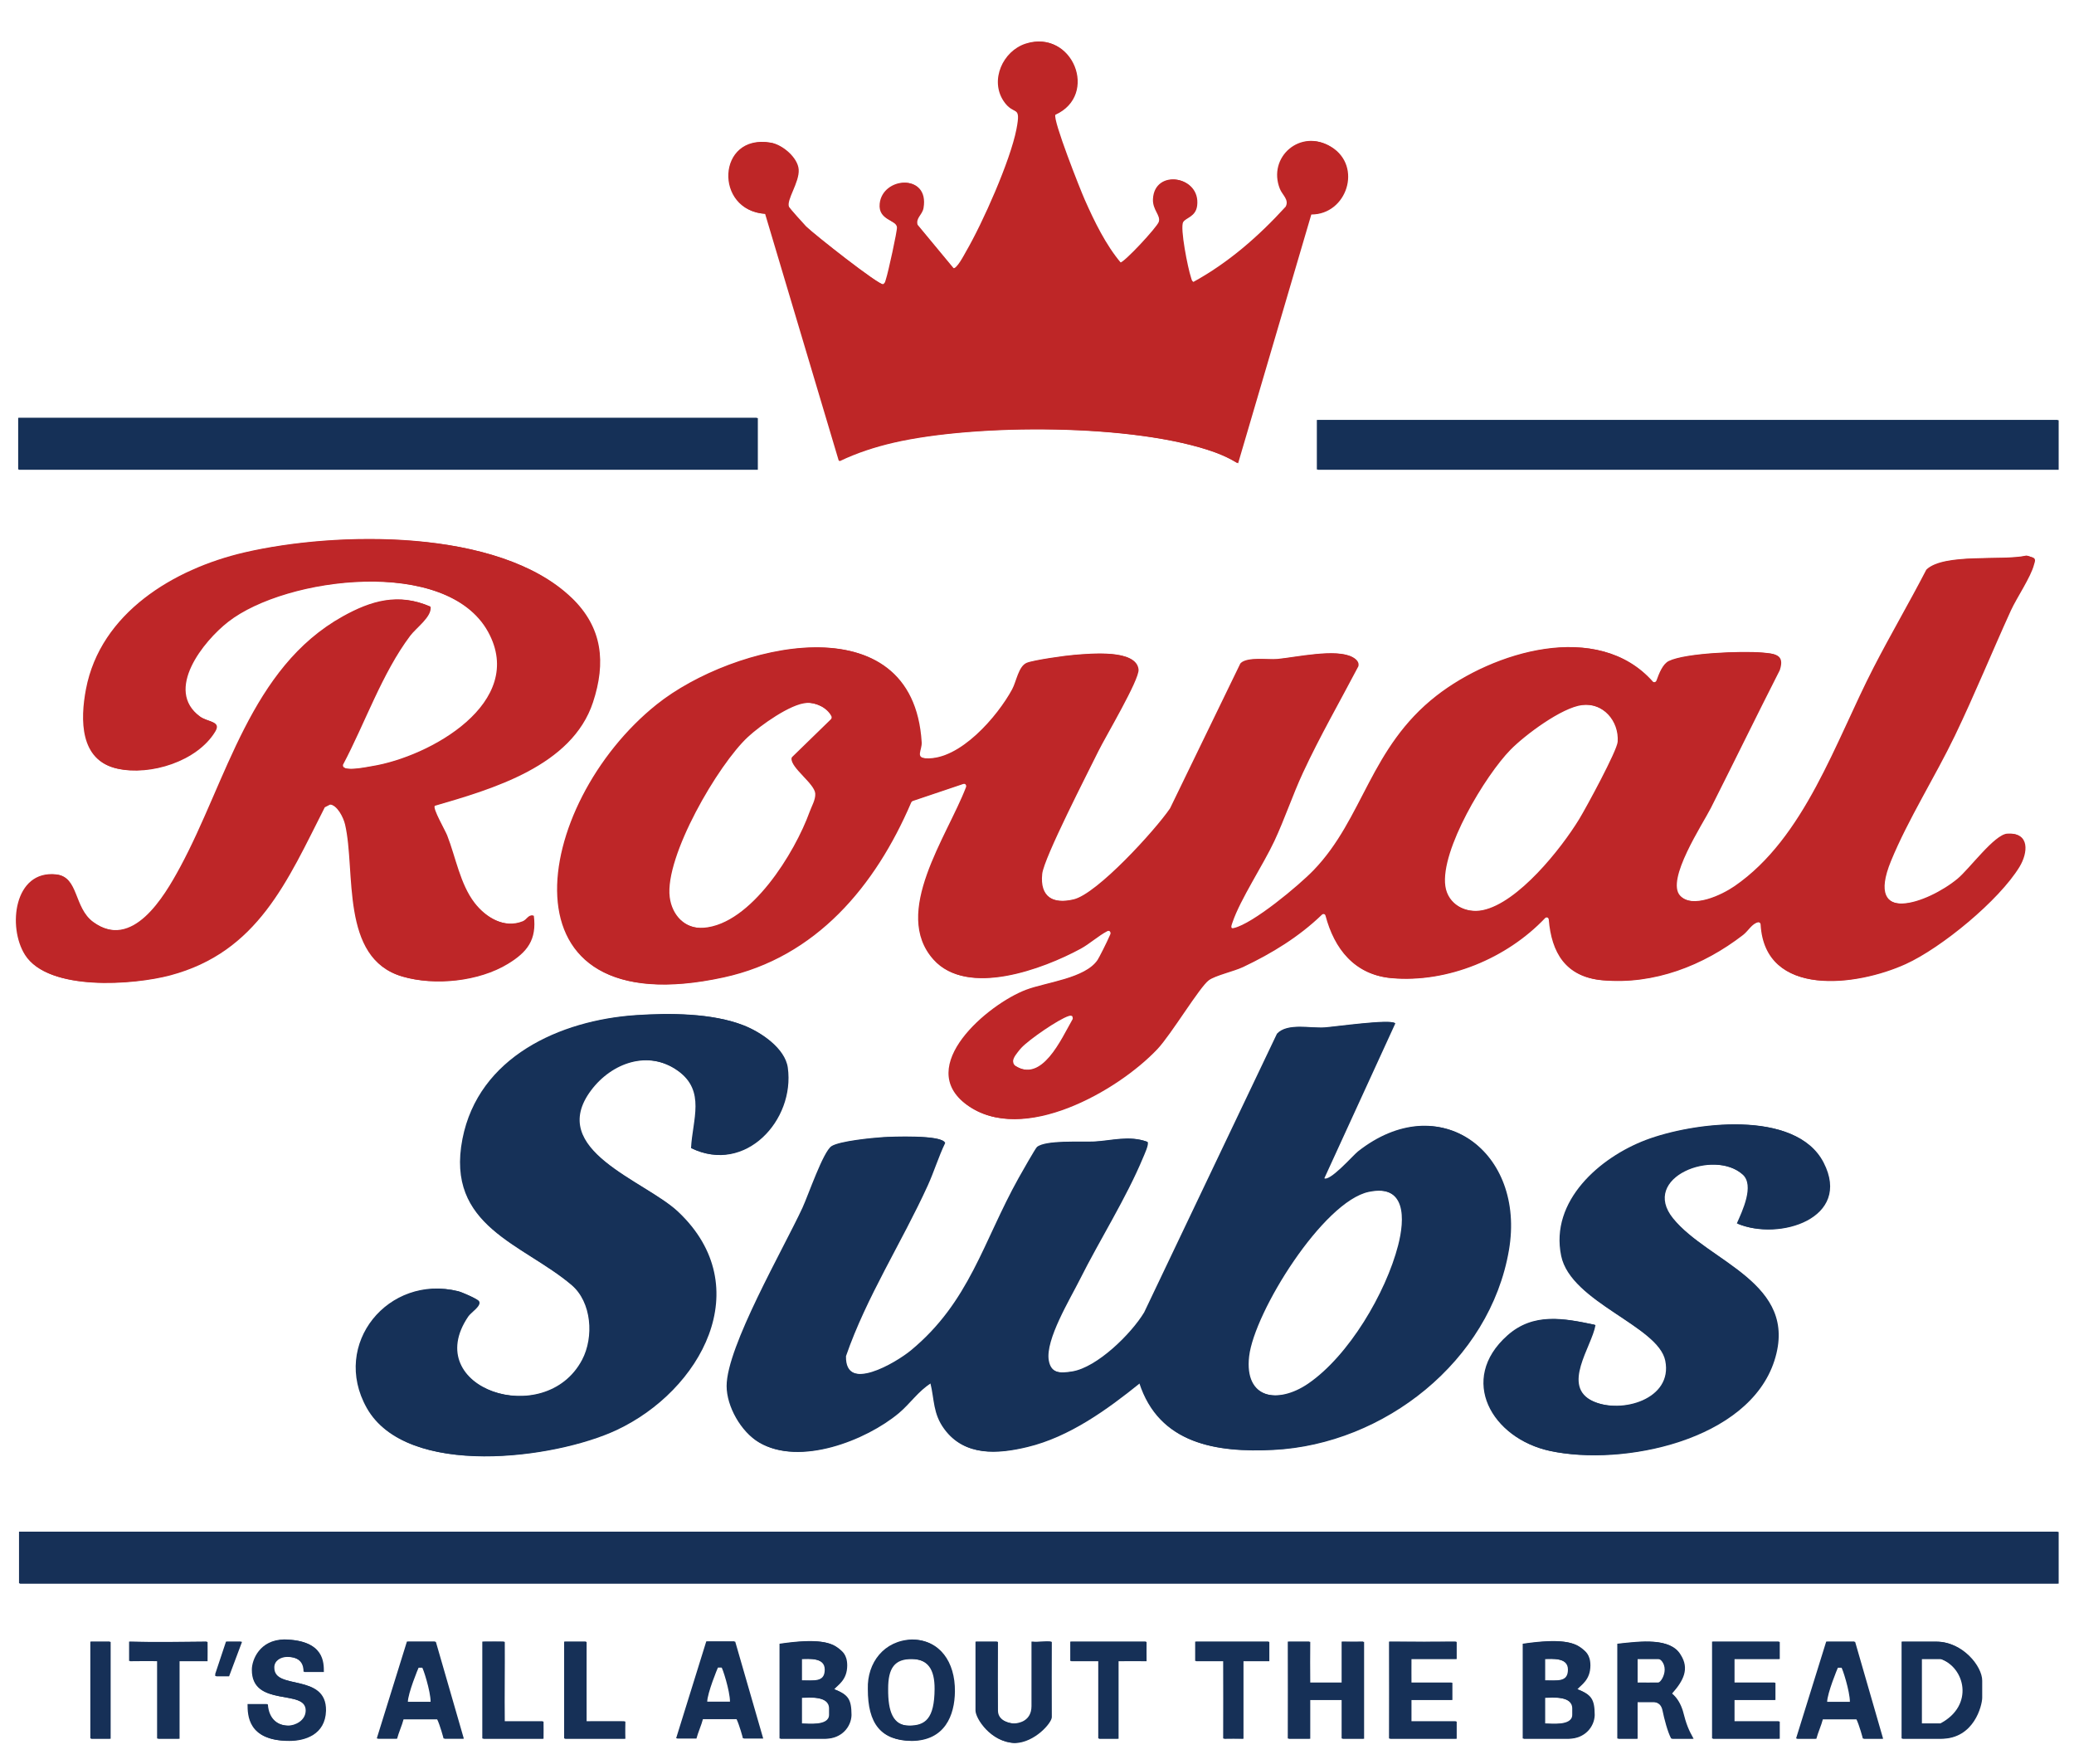 <?xml version="1.0" encoding="UTF-8"?>
<svg id="Layer_1" data-name="Layer 1" xmlns="http://www.w3.org/2000/svg" xmlns:xlink="http://www.w3.org/1999/xlink" viewBox="0 0 963 819">
  <defs>
    <style>
      .cls-1 {
        fill: #be2628;
      }

      .cls-2 {
        fill: none;
      }

      .cls-3 {
        clip-path: url(#clippath-1);
      }

      .cls-4 {
        fill-rule: evenodd;
      }

      .cls-4, .cls-5 {
        fill: #163057;
      }

      .cls-6 {
        clip-path: url(#clippath-3);
      }

      .cls-7 {
        fill: #153057;
      }

      .cls-8 {
        fill: #be2627;
      }

      .cls-9 {
        clip-path: url(#clippath-2);
      }

      .cls-10 {
        fill: #163158;
      }

      .cls-11 {
        clip-path: url(#clippath);
      }
    </style>
    <clipPath id="clippath">
      <rect class="cls-2" x="-509" y="-39" width="1920" height="1080"/>
    </clipPath>
    <clipPath id="clippath-1">
      <rect class="cls-2" x="-509" y="-39" width="1920" height="1080"/>
    </clipPath>
    <clipPath id="clippath-2">
      <rect class="cls-2" x="-509" y="-39" width="1920" height="1080"/>
    </clipPath>
    <clipPath id="clippath-3">
      <rect class="cls-2" x="-509" y="-39" width="1920" height="1080"/>
    </clipPath>
  </defs>
  <rect class="cls-5" x="9.27" y="711.2" width="946.61" height="24"/>
  <g class="cls-11">
    <path class="cls-4" d="M899.38,762.22c-4.61,0-8.89,0-16,0v45h18c15.28,0,18.95-15.52,19-19v-8c0-6.65-9.01-18-21-18M901.38,800.22h-9v-30h9c11.48,3.99,15.84,21.67,0,30"/>
    <path class="cls-4" d="M861.38,762.22h-13c-4.67,15-9.33,30-14,45h9c.67-2.67,2.33-6.33,3-9h16c1.33,2.66,3.04,8.97,3,9-.09,0,6,0,9,0l-13-45ZM848.38,790.22c-.03-3.95,4.94-16.04,5-16,1.13.02,1.82,0,2,0,.44-.01,4.02,11.09,4,16h-11Z"/>
    <polygon class="cls-4" points="826.38 762.22 826.38 770.22 805.38 770.22 805.38 781.22 824.38 781.22 824.38 789.22 805.38 789.22 805.38 799.22 826.38 799.22 826.38 807.22 795.38 807.22 795.38 762.22 826.38 762.22"/>
    <path class="cls-4" d="M781.38,794.22c-.94-2.97-2.42-5.83-5-8,5.32-5.98,8.16-11.49,4-18-4.64-7.93-18.19-6.19-29-5v44h9v-17h8c2.4.33,3.56,1.85,4,4,.77,3.78,2.33,9.85,4,13h10c-2.24-4.02-3.35-6.46-5-13M770.38,781.22c-2.02,0-7.15.07-10,0v-11h10c1.02.01,3,1.96,3,5s-2.01,6-3,6"/>
    <path class="cls-4" d="M732.46,784.22c1.67-2,5.97-4.23,6-11,0-5.28-2.53-6.73-4-8-3.27-2.52-8.84-4.67-27-2v44c11.04-.04,13.91.06,21,0,7.46-.09,11.84-5.54,12-11-.04-7.56-1.61-9.48-8-12M717.46,770.22c3.03.01,11.03-.89,11,5,0,6.02-5.02,4.94-11,5v-10ZM730.46,796.22c-.02,5.28-9.93,4.03-13,4v-12c3.03-.05,12.92-1.1,13,5,0,.45,0,2.61,0,3"/>
    <path class="cls-4" d="M676.38,770.22h-21c.03,3.67-.07,7.33,0,11h19v8h-19v10h21c0,2.14-.03,6.02,0,8h-31c.03-15,.04-29.96,0-45,10,.07,22.06.08,31,0v8Z"/>
    <path class="cls-4" d="M608.38,762.22c-.05,6.26-.07,12.74,0,19,4.67,0,10.22.03,15,0v-19c3.71.03,6.7.08,10,0v45h-10v-18h-15v18h-10c.07-15,0-29.93,0-45h10Z"/>
    <path class="cls-4" d="M555.38,762.22h34v9h-12v36c-3.1-.08-6.35-.02-9,0,.07-11.93,0-25.82,0-36h-13v-9Z"/>
    <path class="cls-4" d="M497.38,762.22h35c-.06,3,.02,6,0,9-4-.09-9,.02-13,0v36h-9c-.02-11.96.02-24,0-36h-13v-9Z"/>
    <path class="cls-4" d="M463.38,762.22c-.04,9.01-.06,25.24,0,32,.04,4.9,5.97,6.05,8,6,2.02-.05,7.98-1.05,8-8,.03-11.37-.03-18.71,0-30,3,.33,6-.33,9,0-.06,8.02-.03,24.11,0,35-.09,2.74-7.97,11.74-17,12-10.88-.28-18-11.29-18-15,.03-7.1-.03-23,0-32h10Z"/>
    <path class="cls-4" d="M423.87,761.26c-12.95.42-20.85,10.78-20.48,22.97-.04,16.2,6.12,23.86,20,24,15.33-.16,19.89-11.84,20-23,.14-13.78-7.1-23.91-19.52-23.97M422.39,801.23c-7.82-.05-10.07-6.81-10-17-.07-10.02,3.14-14.06,11-14,7.9.03,11.05,4.91,11,14-.08,13.79-4.28,17.04-12,17"/>
    <path class="cls-4" d="M387.38,784.22c1.67-2,5.97-4.23,6-11,0-5.28-2.53-6.73-4-8-3.27-2.52-8.84-4.67-27-2v44c11.04-.04,13.91.06,21,0,7.46-.09,11.84-5.54,12-11-.04-7.56-1.61-9.48-8-12M372.38,770.22c3.03.01,11.03-.89,11,5,0,6.02-5.02,4.94-11,5v-10ZM385.38,796.22c-.02,5.28-9.93,4.03-13,4v-12c3.03-.05,12.92-1.1,13,5,0,.45,0,2.61,0,3"/>
    <path class="cls-4" d="M341.38,762.12h-13c-4.67,15-9.33,30-14,45h9c.67-2.67,2.33-6.33,3-9h16c1.33,2.66,3.04,8.97,3,9-.09,0,6,0,9,0l-13-45ZM328.38,790.12c-.03-3.95,4.94-16.04,5-16,1.13.02,1.82,0,2,0,.44-.01,4.02,11.09,4,16h-11Z"/>
    <path class="cls-4" d="M262.38,762.22c3.36.04,6.81-.04,10,0,.04,12.03-.07,25,0,37,7.94.03,17.06-.07,18,0-.01.69-.11,5.23,0,8h-28v-45Z"/>
    <path class="cls-4" d="M224.38,762.22c3.82.01,6.67-.09,10,0,.09,11.97-.14,25,0,37h18c.04,2.67.02,5.39,0,8h-28v-45Z"/>
    <path class="cls-4" d="M202.38,762.2h-13c-4.67,15-9.33,30-14,45h9c.67-2.67,2.33-6.33,3-9h16c1.33,2.66,3.04,8.97,3,9-.09,0,6,0,9,0l-13-45ZM189.38,790.2c-.03-3.95,4.94-16.04,5-16,1.13.02,1.82,0,2,0,.44-.01,4.02,11.09,4,16h-11Z"/>
    <path class="cls-4" d="M141.38,776.22c0-3.01-1.04-6.96-8-7-3.02,0-6.11,1.78-6,5-.03,10.71,24.33,2.35,24,20-.33,11.17-9.84,14.01-17,14-18.87.03-18.99-11.81-19-17h9c.48,7.08,4.88,10.04,10,10,2.75-.02,7.94-2.06,8-7,0-10.33-25.17-1.22-25-19,0-4.43,3.54-13.82,15-14,18.25.3,17.98,10.69,18,15,0,.04-6.19-.02-9,0"/>
    <path class="cls-4" d="M105.38,762.22h7c-2,5.33-4,10.67-6,16h-6v-1c1.67-5,3.33-10,5-15"/>
    <path class="cls-4" d="M60.38,762.22c12,.33,24.11.12,36,0,0,2.67.06,6.24,0,9h-13v36h-10v-36c-3.76-.14-10.76.01-13,0v-9Z"/>
    <rect class="cls-5" x="42.38" y="762.22" width="9" height="45"/>
    <path class="cls-1" d="M817.93,429.33c-.04-.76-.73-1.34-1.48-1.19-2.97.58-4.65,4.03-7.1,5.92-18.48,14.27-41.26,23.13-65.01,21.07-17.09-1.48-23.52-12.86-24.78-28.11-.09-1.08-1.4-1.56-2.15-.77-17.7,18.63-45.17,30.14-71.07,27.88-17.07-1.49-26.4-13.6-30.44-28.92-.25-.93-1.4-1.23-2.09-.57-10.59,10.24-23.28,18.01-36.58,24.3-4.29,2.03-12.8,3.9-15.89,6.11-4.27,3.06-17.55,25.28-23.96,32.04-18.49,19.53-62.49,44.55-88.01,25.98-24.45-17.8,9.69-46.74,27.52-53.47,9.26-3.5,27.42-5.27,33.17-13.83.67-1,4.23-7.94,5.93-11.92.46-1.08-.7-2.15-1.74-1.61-4.38,2.29-8.23,5.92-12.49,8.23-17.43,9.45-52.36,22.49-67.91,5.13-19.49-21.75,6.34-57.06,15.13-80.05.38-.99-.58-1.97-1.58-1.63l-23.55,7.93c-.34.11-.61.36-.75.69-16.59,38.75-44.08,71.88-87.04,81.23-106.23,23.12-88.5-80.49-30.66-126.66,35.25-28.14,118.52-48.28,122.56,17.48.23,3.78-3.2,7.27,2.4,7.58,15.78.86,33.24-19.49,40.04-32.05,1.97-3.64,2.93-10.65,6.72-12.28,3.03-1.3,18.25-3.44,22.26-3.73,7.35-.55,28.39-2.72,29.28,6.72.44,4.69-15.39,31.26-18.65,37.9-4.8,9.8-25.28,49.51-26.08,56.96-1.14,10.7,5.1,14.31,15.01,11.96,10.97-2.59,37.85-32.12,44.71-42.16.04-.05.07-.11.1-.16l32.53-67.03c.07-.14.16-.27.27-.38,3.23-3.01,12.51-1.46,16.81-1.86,8.86-.82,27.46-5.05,34.89-.87,1.53.86,2.98,2.21,2.48,4.14-8.61,16.43-17.9,32.54-25.72,49.39-4.79,10.32-8.44,21.35-13.28,31.72-5.19,11.09-15.78,27.01-19.39,37.61-.47,1.4-1.43,3.46.92,2.93,8.95-2,30.31-19.82,37.12-26.89,23.16-24.02,26.15-56.91,57.02-80.98,26.33-20.53,74.75-35.27,100.08-6.66.63.71,1.79.48,2.11-.42,1.23-3.42,2.92-7.68,5.69-9.04,7.76-3.8,34.15-4.72,43.13-3.95,5.84.5,10.35.79,8.03,7.96-.02.07-.05.14-.08.2-10.8,21.23-21.23,42.64-31.96,63.9-3.75,7.43-21.06,33.48-14.26,40.72,6,6.39,19.77-.25,25.67-4.31,32.62-22.45,46.85-67.11,64.55-101.45,7.84-15.22,16.54-30.07,24.41-45.28.07-.13.16-.26.27-.36,8.21-7.55,34.85-3.91,46.04-6.34.22-.05.44-.04.65.04l2.3.77c.31.1.59.32.73.62.39.87-.09,1.69-.31,2.6-1.45,5.77-8.11,15.53-10.74,21.3-8.78,19.26-16.79,38.96-25.96,58.04-9.21,19.15-21.74,38.85-29.72,58.28-12.49,30.42,17.58,19.71,31.33,8.33,5.61-4.65,17.11-20.54,23.09-20.93,10.04-.66,9.25,8.73,5.26,15.29-9.49,15.61-36.21,37.6-52.84,45.16-22.64,10.3-64.96,15.82-66.94-18.24M374.63,326.33c-7.6.42-21.61,10.51-27.27,15.73-13.93,12.86-38.8,55.59-36.39,74.44,1.09,8.46,7.18,15,16.1,14.35,22.07-1.61,42.46-34.89,49.28-53.8.95-2.63,2.8-5.67,2.63-8.47-.28-4.68-11.4-11.93-11.03-16.38.02-.27.17-.51.36-.7l17.9-17.42c.4-.39.49-1,.24-1.49-2.07-4.05-7.52-6.51-11.82-6.27M734.66,327.33c-9.5,1.15-26.54,13.85-33.3,20.74-11.66,11.87-32.59,46.6-30.26,63.26,1.2,8.61,9.69,13.03,17.85,11.32,16.39-3.43,36.31-28.43,44.74-42.25,3.17-5.2,17.59-31.71,17.87-35.93.64-9.64-6.83-18.35-16.89-17.13M474.24,486.44c-1.27,1.37-2.77,3.52-2.77,3.52,0,0-.78,1.07-1.03,2.25-.01.06-.2,1.26.59,2.2,0,0,.14.2.33.33,12.84,8.48,21.71-12.06,27.09-21.42.27-.47-.1-1.38-.24-1.62-.82-.07-.9-.36-2.02,0-4.78,1.55-18.35,10.89-21.93,14.74"/>
    <path class="cls-10" d="M647.89,475.1l-33,71.98c2.77,2.15,13.64-10.48,16.08-12.41,37.74-29.7,77.45.16,69.67,45.67-8.83,51.62-57.98,90.18-109.21,92.79-26.37,1.35-52.88-2.65-62.04-31.04-15.32,12.34-32.83,25.02-52.3,29.7-13.67,3.29-28.87,4.47-38.2-8.21-5.33-7.24-4.54-13.63-6.49-21.49-5.92,3.62-9.83,9.6-15.04,13.96-15.28,12.78-46.04,24.71-64.61,13.67-8.22-4.88-14.93-16.58-14.93-26.14,0-18.3,26.52-63.9,35.25-82.82,2.65-5.75,9.59-26.06,13.46-28.54,3.69-2.37,18.72-3.85,23.82-4.18,3.81-.25,27.67-1.21,28.51,2.61-3.1,6.42-5.16,13.32-8.11,19.79-12.07,26.44-28.45,51.69-37.94,79.14-.42,17.55,23.71,3.11,30.55-2.53,27.3-22.54,33.54-50.47,50.01-79.99,1.16-2.08,7.83-13.85,8.55-14.45,3.98-3.33,20.68-2.26,26.46-2.54,8-.39,16.19-2.97,24.48.06.75,1.08-1.5,5.83-2.11,7.3-7.79,18.76-20.16,38.23-29.37,56.62-4.6,9.19-16.02,27.9-14.42,37.47,1.07,6.36,5.81,6.16,11.2,5.31,11.68-1.83,27.59-17.55,33.54-27.45l61.65-129.35c4.74-5.18,15.54-2.47,22.01-2.93,4.79-.34,30.48-3.99,32.54-2.02M635.61,553.32c-21.28,4.44-53.23,55.79-55.61,76.38-2.32,20.02,13.87,22.32,27.8,12.8,18.94-12.94,36.12-42.18,41.81-64.19,3.15-12.19,3.89-28.72-13.99-24.99"/>
    <path class="cls-1" d="M265.47,277.54c14.32,13.78,15.96,30.05,9.87,48.51-9.74,29.57-46.59,40.23-73.46,48.05-1.07,1.23,4.84,11.36,5.76,13.73,3.95,10.08,6.01,22.56,12.71,31.29,5.24,6.82,14.01,12.2,22.77,8.71,1.94-.77,2.51-3.02,4.75-2.73,1.43,11.23-3.06,16.94-12.07,22.41-13.41,8.15-33.73,10.28-48.74,5.9-28.84-8.43-21.34-48.97-26.42-70.58-.74-3.14-3.61-9.05-7.27-9.36l-2.56,1.32c-17.47,34.37-31.09,67.18-71.72,78.02-16.91,4.51-56.34,7.56-67.05-9.38-8.23-13.02-5-39.43,14.35-37.37,10.17,1.08,7.84,15.38,16.99,22.03,18.5,13.44,33.18-11.49,40.66-25.33,21.79-40.35,32.63-92.58,75.53-116.47,13.21-7.36,25.8-10.99,40.37-4.63.7,4.66-6.63,9.72-9.48,13.52-13.08,17.41-20.99,40.63-31.19,59.85-.62,3.81,11.48,1.15,13.82.78,26.9-4.32,72.06-29.52,53.96-62.37-19.3-35.02-94.12-25.77-121.08-4.75-11.52,8.98-29.75,31.68-13.1,43.94,3.82,2.82,10.07,2.08,7.07,7.03-8.37,13.82-30.07,20.6-45.31,17.21-17.15-3.81-16.97-22.61-14.28-36.79,6.73-35.38,40.75-55.86,73.52-63.48,42.64-9.91,117.99-11.39,151.6,20.96"/>
    <path class="cls-10" d="M295.68,471.38c15.51-1.04,35.19-1,49.73,4.68,7.96,3.11,19.14,10.57,20.39,19.61,3.38,24.41-19.73,49.49-44.5,37.45.65-13.15,6.91-26.52-6.09-35.86-14.02-10.07-31.14-3.89-40.74,8.91-20.83,27.78,24.96,41.82,40.43,56.4,37.13,35.02,10.45,83.08-28.66,101.37-28.58,13.36-97.12,22.53-115.52-10.19-16.73-29.75,10.13-62.11,42.23-54.23,1.65.4,8.79,3.5,9.47,4.53,1.4,2.13-3.69,5.21-4.97,7.1-22.71,33.38,36,52.93,53.26,20.26,5.55-10.51,4.51-26.75-4.91-34.74-22.7-19.26-58.59-27.12-50.64-67.81,7.44-38.06,45.26-55.12,80.52-57.48"/>
    <path class="cls-10" d="M806.88,568.08c2.5-5.64,8.29-17.64,2.69-22.67-13.65-12.27-48.1,1.19-32.72,20.21,16.54,20.44,58.63,29.85,47.06,66.01-11.93,37.27-70.51,49.23-104.07,42-26.64-5.74-42.59-33.02-19.49-53.55,12.06-10.72,26.04-8,40.48-4.94-1.69,10.11-16.19,28.57-.97,35.47,13.4,6.07,37.41-.89,33.78-18.78-3.29-16.23-43.85-27.06-48.33-48.67-5.29-25.54,17.96-45.71,39.31-53.81,21.52-8.16,69.3-14.53,82.13,10.37,13.35,25.92-20.66,36.57-39.88,28.37"/>
    <rect class="cls-7" x="611.88" y="195.09" width="344" height="23"/>
    <rect class="cls-7" x="8.88" y="194.09" width="343" height="24"/>
    <path class="cls-8" d="M490.05,53.27c-1.33,2.26,11.53,34.72,13.65,39.5,4.42,9.98,9.74,20.94,16.79,29.27,1.63.35,17.24-16.48,18-18.93.95-3.06-2.94-5.46-2.71-10.55.64-14.17,21.84-10.9,20.08,2.94-.66,5.18-5.22,5.53-6.47,7.59-1.61,2.65,2.24,21.67,3.54,25.45.34,1.01.33,1.93,1.48,2.55,16.42-8.99,30.47-21.29,42.99-35.02,1.71-3.23-1.56-5.41-2.7-8.29-5.84-14.7,9.55-28.16,23.52-19.53,14.47,8.95,7.2,31.37-9.35,31.32l-33.99,115.52c-3.33-2.05-6.79-3.68-10.47-5.02-37.06-13.46-111.18-13.4-149.55-4.52-8.58,1.99-17.03,4.73-24.95,8.54l-34.24-114.77c-23.76-1.29-22.52-37.28,2.49-32.99,5.29.91,12.31,6.87,12.69,12.38.41,5.96-5.9,14.27-4.47,17.36.25.55,6.97,8.09,7.96,9.07,3.58,3.52,33.82,27.42,36.03,26.96,1.15-.62,1.13-1.55,1.47-2.55.9-2.59,5.26-22.33,5.07-23.96-.41-3.53-8.79-3.14-8.02-10.89,1.24-12.48,22.69-14.26,19.93,1.85-.54,3.18-3.66,4.61-2.77,7.78l16.83,20.3c1.68.74,5.26-6.28,6.17-7.86,7.68-13.21,20.49-42.02,23.33-56.66,2.31-11.89-1.14-5.84-5.96-13.06-6.49-9.72-.37-23.26,10.24-26.68,21.39-6.88,33.71,23.73,13.38,32.91"/>
  </g>
  <rect class="cls-5" x="8.83" y="711.07" width="946.61" height="24"/>
  <g class="cls-3">
    <path class="cls-4" d="M898.94,762.1c-4.61,0-8.89,0-16,0v45h18c15.28,0,18.95-15.52,19-19v-8c0-6.65-9.01-18-21-18M900.94,800.1h-9v-30h9c11.48,3.99,15.84,21.67,0,30"/>
    <path class="cls-4" d="M860.94,762.1h-13c-4.67,15-9.33,30-14,45h9c.67-2.67,2.33-6.33,3-9h16c1.33,2.66,3.04,8.97,3,9-.09,0,6,0,9,0l-13-45ZM847.94,790.1c-.03-3.95,4.94-16.04,5-16,1.13.02,1.82,0,2,0,.44-.01,4.02,11.09,4,16h-11Z"/>
    <polygon class="cls-4" points="825.94 762.1 825.94 770.1 804.94 770.1 804.94 781.1 823.94 781.1 823.94 789.1 804.94 789.1 804.94 799.1 825.94 799.1 825.94 807.1 794.94 807.1 794.94 762.1 825.94 762.1"/>
    <path class="cls-4" d="M780.94,794.1c-.94-2.97-2.42-5.83-5-8,5.32-5.98,8.16-11.49,4-18-4.64-7.93-18.19-6.19-29-5v44h9v-17h8c2.4.33,3.56,1.85,4,4,.77,3.78,2.33,9.85,4,13h10c-2.24-4.02-3.35-6.46-5-13M769.94,781.1c-2.02,0-7.15.07-10,0v-11h10c1.02.01,3,1.96,3,5s-2.01,6-3,6"/>
    <path class="cls-4" d="M732.02,784.1c1.67-2,5.97-4.23,6-11,0-5.28-2.53-6.73-4-8-3.27-2.52-8.84-4.67-27-2v44c11.04-.04,13.91.06,21,0,7.46-.09,11.84-5.54,12-11-.04-7.56-1.61-9.48-8-12M717.02,770.1c3.03.01,11.03-.89,11,5,0,6.02-5.02,4.94-11,5v-10ZM730.02,796.1c-.02,5.28-9.93,4.03-13,4v-12c3.03-.05,12.92-1.1,13,5,0,.45,0,2.61,0,3"/>
    <path class="cls-4" d="M675.94,770.1h-21c.03,3.67-.07,7.33,0,11h19v8h-19v10h21c0,2.14-.03,6.02,0,8h-31c.03-15,.04-29.96,0-45,10,.07,22.06.08,31,0v8Z"/>
    <path class="cls-4" d="M607.94,762.1c-.05,6.26-.07,12.74,0,19,4.67,0,10.22.03,15,0v-19c3.71.03,6.7.08,10,0v45h-10v-18h-15v18h-10c.07-15,0-29.93,0-45h10Z"/>
    <path class="cls-4" d="M554.94,762.1h34v9h-12v36c-3.1-.08-6.35-.02-9,0,.07-11.93,0-25.82,0-36h-13v-9Z"/>
    <path class="cls-4" d="M496.94,762.1h35c-.06,3,.02,6,0,9-4-.09-9,.02-13,0v36h-9c-.02-11.96.02-24,0-36h-13v-9Z"/>
    <path class="cls-4" d="M462.94,762.1c-.04,9.01-.06,25.23,0,32,.04,4.9,5.97,6.05,8,6,2.02-.05,7.98-1.05,8-8,.03-11.38-.03-18.71,0-30,3,.33,6-.33,9,0-.06,8.02-.03,24.11,0,35-.09,2.74-7.97,11.74-17,12-10.88-.28-18-11.29-18-15,.03-7.1-.03-23,0-32h10Z"/>
    <path class="cls-4" d="M423.43,761.13c-12.95.42-20.85,10.78-20.48,22.97-.04,16.2,6.12,23.86,20,24,15.33-.16,19.89-11.84,20-23,.14-13.78-7.1-23.91-19.52-23.97M421.95,801.1c-7.82-.05-10.07-6.81-10-17-.07-10.02,3.14-14.06,11-14,7.9.03,11.05,4.91,11,14-.08,13.79-4.28,17.04-12,17"/>
    <path class="cls-4" d="M386.94,784.1c1.67-2,5.97-4.23,6-11,0-5.28-2.53-6.73-4-8-3.27-2.52-8.84-4.67-27-2v44c11.04-.04,13.91.06,21,0,7.46-.09,11.84-5.54,12-11-.04-7.56-1.61-9.48-8-12M371.94,770.1c3.03.01,11.03-.89,11,5,0,6.02-5.02,4.94-11,5v-10ZM384.94,796.1c-.02,5.28-9.93,4.03-13,4v-12c3.03-.05,12.92-1.1,13,5,0,.45,0,2.61,0,3"/>
    <path class="cls-4" d="M340.94,761.99h-13c-4.67,15-9.33,30-14,45h9c.67-2.67,2.33-6.33,3-9h16c1.33,2.66,3.04,8.97,3,9-.09,0,6,0,9,0l-13-45ZM327.94,789.99c-.03-3.95,4.94-16.04,5-16,1.13.02,1.82,0,2,0,.44-.01,4.02,11.09,4,16h-11Z"/>
    <path class="cls-4" d="M261.94,762.1c3.36.04,6.81-.04,10,0,.04,12.03-.07,25,0,37,7.94.03,17.06-.07,18,0-.01.69-.11,5.23,0,8h-28v-45Z"/>
    <path class="cls-4" d="M223.94,762.1c3.82.01,6.67-.09,10,0,.09,11.97-.14,25,0,37h18c.04,2.67.02,5.39,0,8h-28v-45Z"/>
    <path class="cls-4" d="M201.94,762.08h-13c-4.67,15-9.33,30-14,45h9c.67-2.67,2.33-6.33,3-9h16c1.33,2.66,3.04,8.97,3,9-.09,0,6,0,9,0l-13-45ZM188.94,790.08c-.03-3.95,4.94-16.04,5-16,1.13.02,1.82,0,2,0,.44-.01,4.02,11.09,4,16h-11Z"/>
    <path class="cls-4" d="M140.94,776.1c0-3.01-1.04-6.96-8-7-3.02,0-6.11,1.78-6,5-.03,10.71,24.33,2.35,24,20-.33,11.17-9.84,14.01-17,14-18.87.03-18.99-11.81-19-17h9c.48,7.08,4.88,10.04,10,10,2.75-.02,7.94-2.06,8-7,0-10.33-25.17-1.22-25-19,0-4.43,3.54-13.82,15-14,18.25.3,17.98,10.69,18,15,0,.04-6.19-.02-9,0"/>
    <path class="cls-4" d="M104.94,762.1h7c-2,5.33-4,10.67-6,16h-6v-1l5-15Z"/>
    <path class="cls-4" d="M59.94,762.1c12,.33,24.11.12,36,0,0,2.67.06,6.24,0,9h-13v36h-10v-36c-3.76-.14-10.76.01-13,0v-9Z"/>
    <rect class="cls-5" x="41.94" y="762.1" width="9" height="45"/>
  </g>
  <g class="cls-9">
    <path class="cls-1" d="M817.49,429.21c-.04-.76-.73-1.34-1.48-1.19-2.97.58-4.65,4.03-7.1,5.92-18.48,14.27-41.26,23.13-65.01,21.07-17.09-1.48-23.52-12.86-24.78-28.11-.09-1.08-1.4-1.56-2.15-.77-17.7,18.63-45.17,30.14-71.07,27.88-17.07-1.49-26.4-13.6-30.44-28.92-.25-.93-1.4-1.23-2.09-.57-10.59,10.24-23.28,18.01-36.58,24.3-4.29,2.03-12.8,3.9-15.89,6.11-4.27,3.06-17.55,25.28-23.96,32.04-18.49,19.53-62.49,44.55-88.01,25.98-24.45-17.8,9.69-46.74,27.52-53.47,9.26-3.5,27.42-5.27,33.17-13.83.67-1,4.23-7.94,5.93-11.92.46-1.08-.7-2.15-1.74-1.61-4.38,2.29-8.23,5.92-12.49,8.23-17.43,9.45-52.36,22.49-67.91,5.13-19.49-21.75,6.34-57.06,15.13-80.05.38-.99-.58-1.97-1.58-1.63l-23.55,7.93c-.34.11-.61.36-.75.69-16.59,38.75-44.08,71.88-87.04,81.23-106.23,23.12-88.5-80.49-30.66-126.66,35.25-28.14,118.52-48.28,122.56,17.48.23,3.78-3.2,7.27,2.4,7.58,15.78.86,33.24-19.49,40.04-32.05,1.97-3.64,2.93-10.65,6.72-12.28,3.03-1.3,18.25-3.44,22.26-3.73,7.35-.55,28.39-2.72,29.28,6.72.44,4.69-15.39,31.26-18.65,37.9-4.8,9.8-25.28,49.51-26.08,56.96-1.14,10.7,5.1,14.31,15.01,11.96,10.97-2.59,37.85-32.12,44.71-42.16.04-.05.07-.11.1-.16l32.53-67.03c.07-.14.16-.27.27-.38,3.23-3.01,12.51-1.46,16.81-1.86,8.86-.82,27.46-5.05,34.89-.87,1.53.86,2.98,2.21,2.48,4.14-8.61,16.43-17.9,32.54-25.72,49.39-4.79,10.32-8.44,21.35-13.28,31.72-5.19,11.09-15.78,27.01-19.39,37.61-.47,1.4-1.43,3.46.92,2.93,8.95-2,30.31-19.82,37.12-26.89,23.16-24.02,26.15-56.91,57.02-80.98,26.33-20.53,74.75-35.27,100.08-6.66.63.71,1.79.48,2.11-.42,1.23-3.42,2.92-7.68,5.69-9.04,7.76-3.8,34.15-4.72,43.13-3.95,5.84.5,10.35.79,8.03,7.96-.02.07-.05.14-.08.2-10.8,21.23-21.23,42.64-31.96,63.9-3.75,7.43-21.06,33.48-14.26,40.72,6,6.39,19.77-.25,25.67-4.31,32.62-22.45,46.85-67.11,64.55-101.45,7.84-15.22,16.54-30.07,24.41-45.28.07-.13.16-.26.27-.36,8.21-7.55,34.85-3.91,46.04-6.34.22-.05.44-.04.65.04l2.3.77c.31.1.59.32.73.62.39.87-.09,1.69-.31,2.6-1.45,5.77-8.11,15.53-10.74,21.3-8.78,19.26-16.79,38.96-25.96,58.04-9.21,19.15-21.74,38.85-29.72,58.28-12.49,30.42,17.58,19.71,31.33,8.33,5.61-4.65,17.11-20.54,23.09-20.93,10.04-.66,9.25,8.73,5.26,15.29-9.49,15.61-36.21,37.6-52.84,45.16-22.64,10.3-64.96,15.82-66.94-18.24M374.19,326.2c-7.6.42-21.61,10.51-27.27,15.73-13.93,12.86-38.8,55.59-36.39,74.44,1.09,8.46,7.18,15,16.1,14.35,22.07-1.61,42.46-34.89,49.28-53.8.95-2.63,2.8-5.67,2.63-8.47-.28-4.68-11.4-11.93-11.03-16.38.02-.27.17-.51.36-.7l17.9-17.42c.4-.39.49-1,.24-1.49-2.07-4.05-7.52-6.51-11.82-6.27M734.22,327.2c-9.5,1.15-26.54,13.85-33.3,20.74-11.66,11.87-32.59,46.6-30.26,63.26,1.2,8.61,9.69,13.03,17.85,11.32,16.39-3.43,36.31-28.43,44.74-42.25,3.17-5.2,17.59-31.71,17.87-35.93.64-9.64-6.83-18.35-16.89-17.13M473.8,486.32c-1.27,1.37-2.77,3.52-2.77,3.52,0,0-.78,1.07-1.03,2.25-.01.06-.2,1.26.59,2.2,0,0,.14.2.33.33,12.84,8.48,21.71-12.06,27.09-21.42.27-.47-.1-1.38-.24-1.62-.82-.07-.9-.36-2.02,0-4.78,1.55-18.35,10.89-21.93,14.74"/>
    <path class="cls-10" d="M647.45,474.97l-33,71.98c2.77,2.15,13.64-10.48,16.08-12.41,37.74-29.7,77.45.16,69.67,45.67-8.83,51.62-57.98,90.18-109.21,92.79-26.37,1.35-52.88-2.65-62.04-31.04-15.32,12.34-32.83,25.02-52.3,29.7-13.67,3.29-28.87,4.47-38.2-8.21-5.33-7.24-4.54-13.63-6.49-21.49-5.92,3.62-9.83,9.6-15.04,13.96-15.28,12.78-46.04,24.71-64.61,13.67-8.22-4.88-14.93-16.58-14.93-26.14,0-18.3,26.52-63.9,35.25-82.82,2.65-5.75,9.59-26.06,13.46-28.54,3.69-2.37,18.72-3.85,23.82-4.18,3.81-.25,27.67-1.21,28.51,2.61-3.1,6.42-5.16,13.32-8.11,19.79-12.07,26.44-28.45,51.69-37.94,79.14-.42,17.55,23.71,3.11,30.55-2.53,27.3-22.54,33.54-50.47,50.01-79.99,1.16-2.08,7.83-13.85,8.55-14.45,3.98-3.33,20.68-2.26,26.46-2.54,8-.39,16.19-2.97,24.48.06.75,1.08-1.5,5.83-2.11,7.3-7.79,18.76-20.16,38.23-29.37,56.62-4.6,9.19-16.02,27.9-14.42,37.47,1.07,6.36,5.81,6.16,11.2,5.31,11.68-1.83,27.59-17.55,33.54-27.45l61.65-129.35c4.74-5.18,15.54-2.47,22.01-2.93,4.79-.34,30.48-3.99,32.54-2.02M635.17,553.19c-21.28,4.44-53.23,55.79-55.61,76.38-2.32,20.02,13.87,22.32,27.8,12.8,18.94-12.94,36.12-42.18,41.81-64.19,3.15-12.19,3.89-28.72-13.99-24.99"/>
    <path class="cls-1" d="M265.03,277.41c14.32,13.78,15.96,30.05,9.87,48.51-9.74,29.57-46.59,40.23-73.46,48.05-1.07,1.23,4.84,11.36,5.76,13.73,3.95,10.08,6.01,22.56,12.71,31.29,5.24,6.82,14.01,12.2,22.77,8.71,1.94-.77,2.51-3.02,4.75-2.73,1.43,11.23-3.06,16.94-12.07,22.41-13.41,8.15-33.73,10.28-48.74,5.9-28.84-8.43-21.34-48.97-26.42-70.58-.74-3.14-3.61-9.05-7.27-9.36l-2.56,1.32c-17.47,34.37-31.09,67.18-71.72,78.02-16.91,4.51-56.34,7.56-67.05-9.38-8.23-13.02-5-39.43,14.35-37.37,10.17,1.08,7.84,15.38,16.99,22.03,18.5,13.44,33.18-11.49,40.66-25.33,21.79-40.35,32.63-92.58,75.53-116.47,13.21-7.36,25.8-10.99,40.37-4.63.7,4.66-6.63,9.72-9.48,13.52-13.08,17.41-20.99,40.63-31.19,59.85-.62,3.81,11.48,1.15,13.82.78,26.9-4.32,72.06-29.52,53.96-62.37-19.3-35.02-94.12-25.77-121.08-4.75-11.52,8.98-29.75,31.68-13.1,43.94,3.82,2.82,10.07,2.08,7.07,7.03-8.37,13.82-30.07,20.6-45.31,17.21-17.15-3.81-16.97-22.61-14.28-36.79,6.73-35.38,40.75-55.86,73.52-63.48,42.64-9.91,117.99-11.39,151.6,20.96"/>
    <path class="cls-10" d="M295.24,471.26c15.51-1.04,35.19-1,49.73,4.68,7.96,3.11,19.14,10.57,20.39,19.61,3.38,24.41-19.73,49.49-44.5,37.45.65-13.15,6.91-26.52-6.09-35.86-14.02-10.07-31.14-3.89-40.74,8.91-20.83,27.78,24.96,41.82,40.43,56.4,37.13,35.02,10.45,83.08-28.66,101.37-28.58,13.36-97.12,22.53-115.52-10.19-16.73-29.75,10.13-62.11,42.23-54.23,1.65.4,8.79,3.5,9.47,4.53,1.4,2.13-3.69,5.21-4.97,7.1-22.71,33.38,36,52.93,53.26,20.26,5.55-10.51,4.51-26.75-4.91-34.74-22.7-19.26-58.59-27.12-50.64-67.81,7.44-38.06,45.26-55.12,80.52-57.48"/>
    <path class="cls-10" d="M806.45,567.95c2.5-5.64,8.29-17.64,2.69-22.67-13.65-12.27-48.1,1.19-32.72,20.21,16.54,20.44,58.63,29.85,47.06,66.01-11.93,37.27-70.51,49.23-104.07,42-26.64-5.74-42.59-33.02-19.49-53.55,12.06-10.72,26.04-8,40.48-4.94-1.69,10.11-16.19,28.57-.97,35.47,13.4,6.07,37.41-.89,33.78-18.78-3.29-16.23-43.85-27.06-48.33-48.67-5.29-25.54,17.96-45.71,39.31-53.81,21.52-8.16,69.3-14.53,82.13,10.37,13.35,25.92-20.66,36.57-39.88,28.37"/>
  </g>
  <rect class="cls-7" x="611.44" y="194.96" width="344" height="23"/>
  <rect class="cls-7" x="8.44" y="193.96" width="343" height="24"/>
  <g class="cls-6">
    <path class="cls-8" d="M489.61,53.14c-1.33,2.26,11.53,34.72,13.65,39.5,4.42,9.98,9.74,20.94,16.79,29.27,1.63.35,17.24-16.48,18-18.93.95-3.06-2.94-5.46-2.71-10.55.64-14.17,21.84-10.9,20.08,2.94-.66,5.18-5.22,5.53-6.47,7.59-1.61,2.65,2.24,21.67,3.54,25.45.34,1.01.33,1.93,1.48,2.55,16.42-8.99,30.47-21.29,42.99-35.02,1.71-3.23-1.56-5.41-2.7-8.29-5.84-14.7,9.55-28.16,23.52-19.53,14.47,8.95,7.2,31.37-9.35,31.32l-33.99,115.52c-3.33-2.05-6.79-3.68-10.47-5.01-37.06-13.46-111.18-13.4-149.55-4.52-8.58,1.99-17.03,4.73-24.95,8.54l-34.24-114.77c-23.76-1.29-22.52-37.28,2.49-32.99,5.29.91,12.31,6.87,12.69,12.38.41,5.96-5.9,14.27-4.47,17.36.25.55,6.97,8.09,7.96,9.07,3.58,3.52,33.82,27.42,36.03,26.96,1.15-.62,1.13-1.55,1.47-2.55.9-2.59,5.26-22.33,5.07-23.96-.41-3.53-8.79-3.14-8.02-10.89,1.24-12.48,22.69-14.26,19.93,1.85-.54,3.18-3.66,4.61-2.77,7.78l16.83,20.3c1.68.74,5.26-6.28,6.17-7.86,7.68-13.21,20.49-42.02,23.34-56.66,2.31-11.89-1.14-5.84-5.96-13.06-6.49-9.72-.37-23.26,10.24-26.68,21.39-6.88,33.71,23.73,13.38,32.91"/>
  </g>
</svg>
